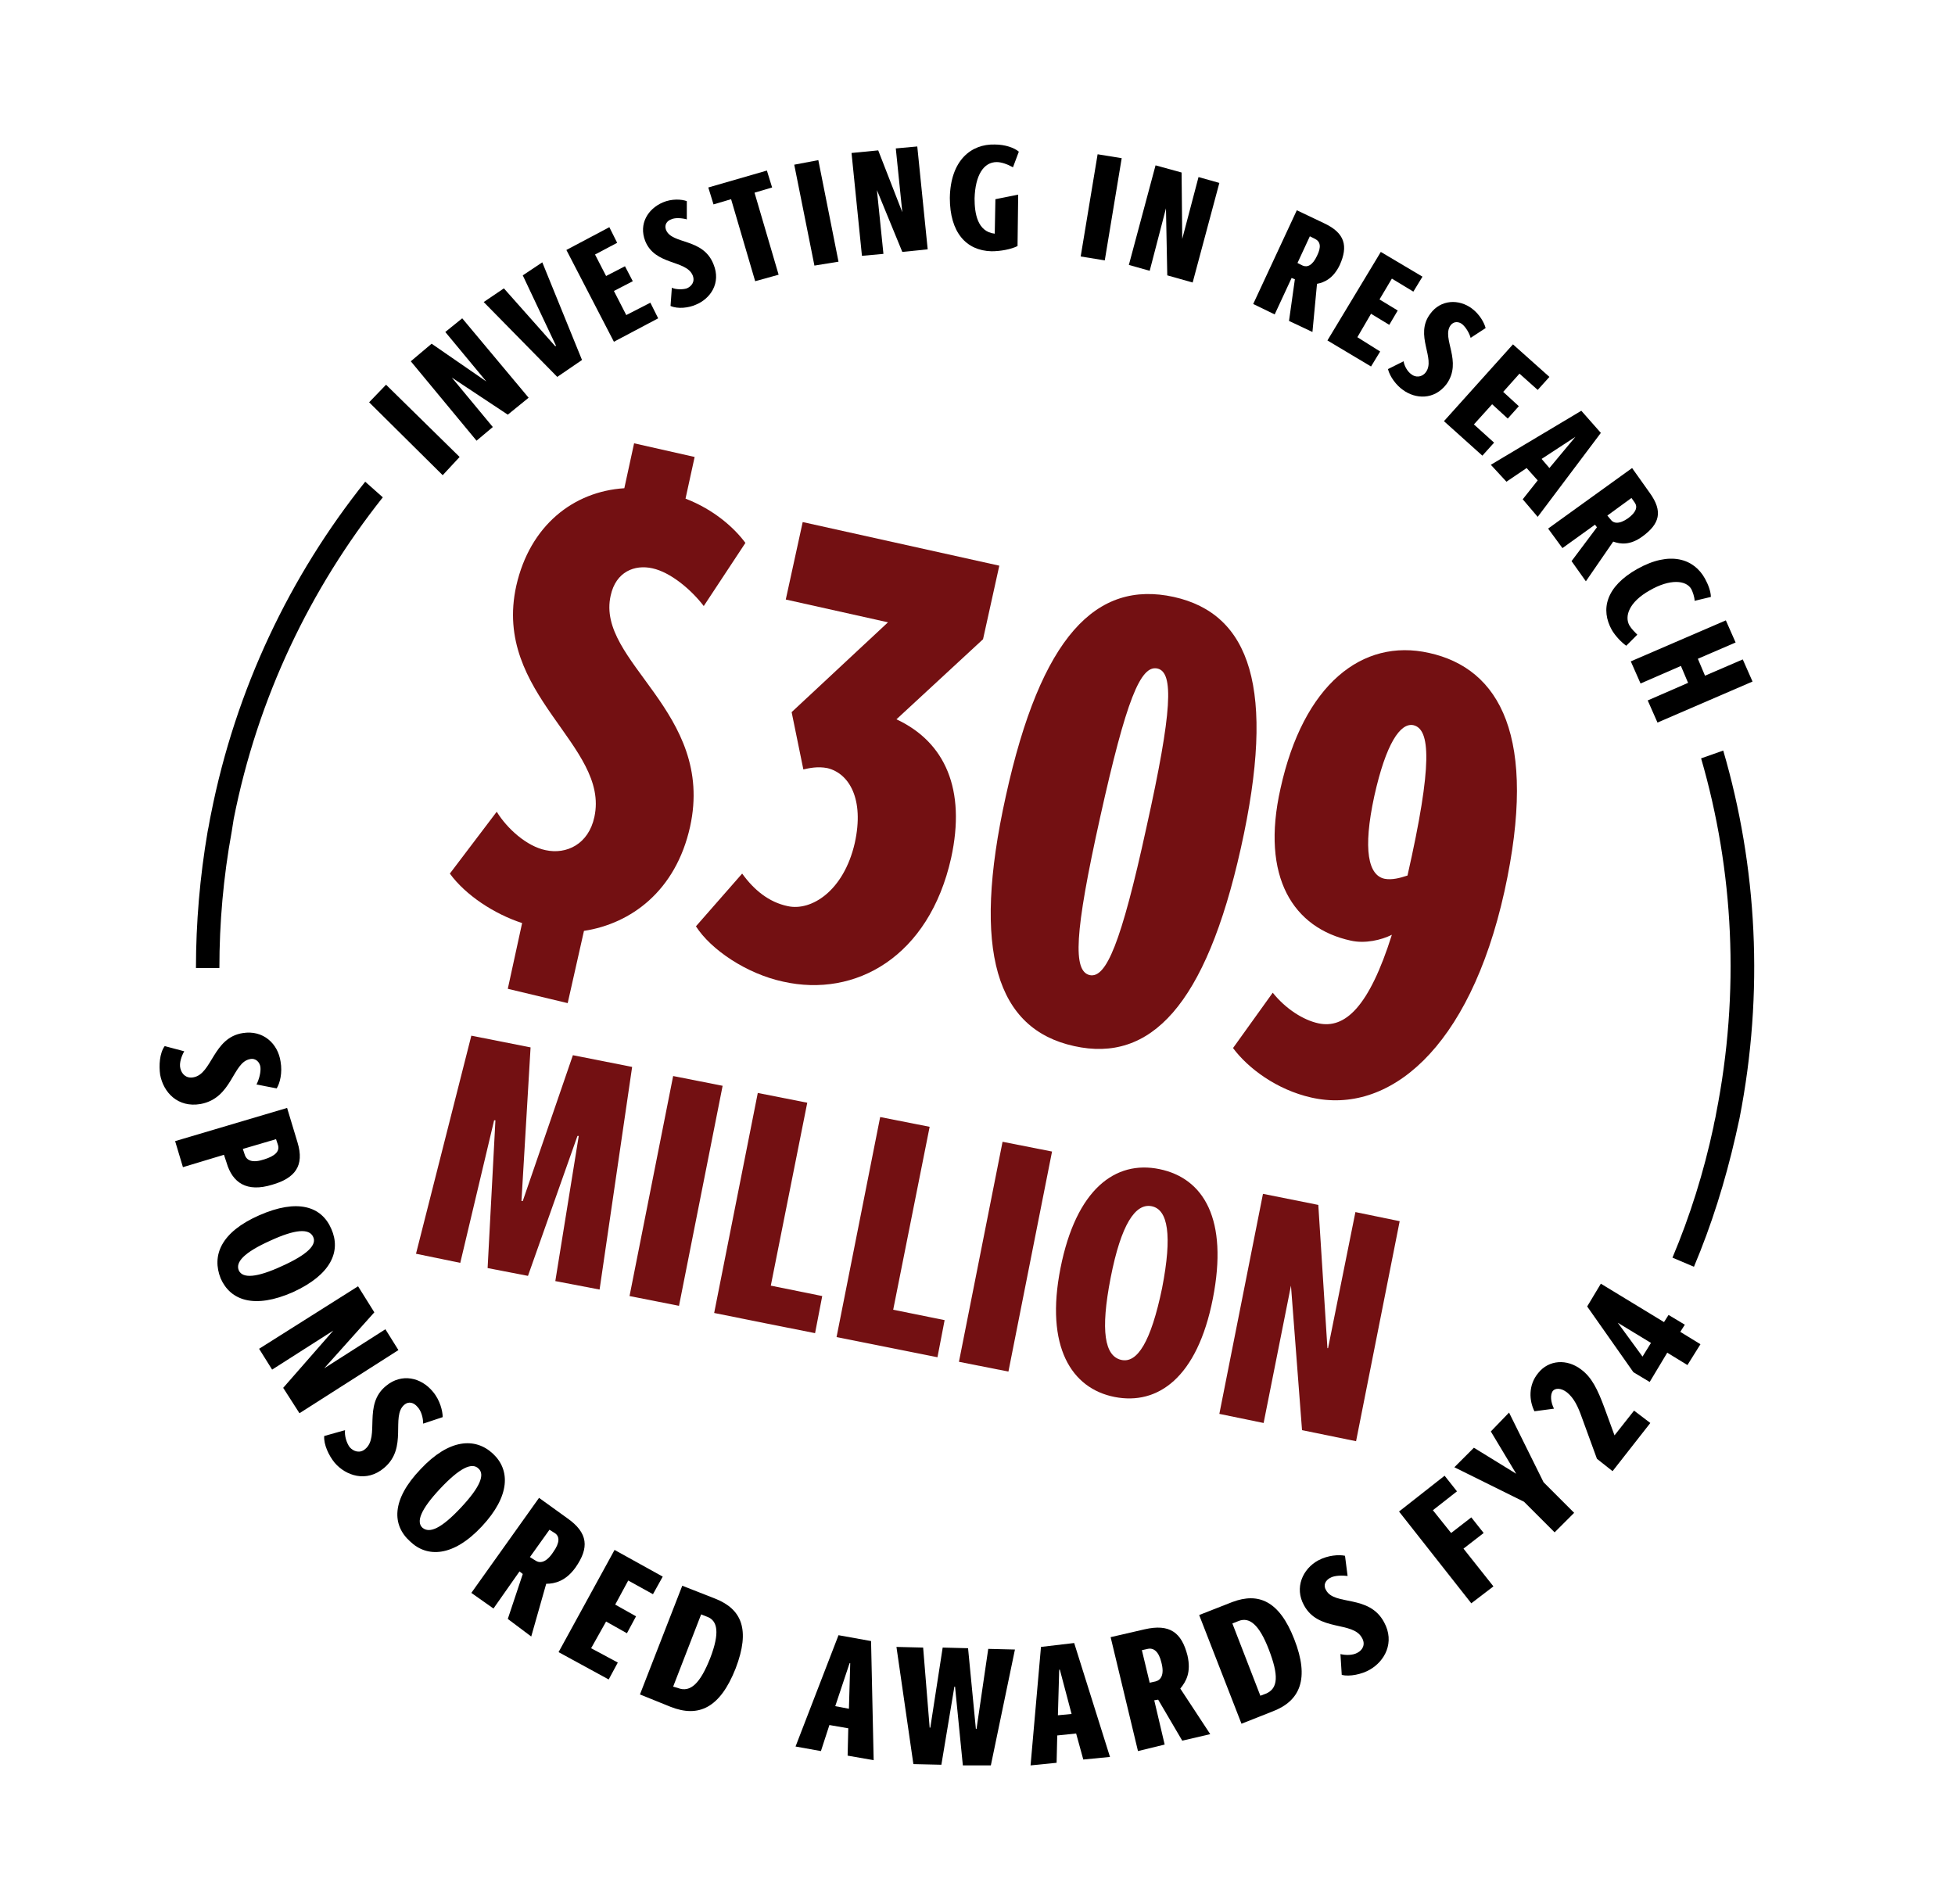 <?xml version="1.0" encoding="utf-8"?>
<!-- Generator: Adobe Illustrator 27.0.0, SVG Export Plug-In . SVG Version: 6.00 Build 0)  -->
<svg version="1.1" xmlns="http://www.w3.org/2000/svg" xmlns:xlink="http://www.w3.org/1999/xlink" x="0px" y="0px"
	 viewBox="0 0 300.3 292.5" style="enable-background:new 0 0 300.3 292.5;" xml:space="preserve">
<style type="text/css">
	.st0{fill:#731012;}
</style>
<g id="Layer_1_copy">
	<g>
		<path class="st0" d="M85.3,196.8l3.6-22.3l-0.2,0L81.1,196l-6.2-1.2l1.2-22.7l-0.2,0l-5.2,21.9l-6.8-1.4l8.5-33.5l9.1,1.8
			l-1.4,23.6l0.2,0l7.7-22.4l9.1,1.8l-5,34.2L85.3,196.8L85.3,196.8z"/>
		<path class="st0" d="M96.7,199.1l6.7-33.8l7.6,1.5l-6.7,33.8L96.7,199.1z"/>
		<path class="st0" d="M109.7,201.7l6.7-33.8l7.6,1.5l-5.6,28.1l7.9,1.6l-1.1,5.7C125.1,204.8,109.7,201.7,109.7,201.7z"/>
		<path class="st0" d="M128.5,205.4l6.7-33.8l7.6,1.5l-5.6,28.1l7.9,1.6l-1.1,5.7L128.5,205.4L128.5,205.4z"/>
		<path class="st0" d="M147.3,209.2l6.7-33.8l7.6,1.5l-6.7,33.8L147.3,209.2z"/>
		<path class="st0" d="M162.9,194.8c2.4-12.1,8.4-16.6,15.2-15.2s10.6,7.7,8.2,19.9s-8.5,16.4-15.1,15.1S160.5,206.9,162.9,194.8
			L162.9,194.8z M178.5,197.9c1.6-8.2,0.9-12.1-1.6-12.6s-4.7,2.8-6.3,11s-0.9,12,1.6,12.6S176.8,206.1,178.5,197.9L178.5,197.9z"/>
		<path class="st0" d="M200,219.7l-1.7-22.2l-4.2,21.1l-6.8-1.4l6.7-33.8l8.5,1.7l1.4,22l0.1,0l4.2-20.9l6.8,1.4l-6.7,33.8
			L200,219.7L200,219.7z"/>
	</g>
	<g>
		<path d="M264.7,115.3l-3.4,1.2c5,17.2,6,35.9,2.3,54.6c-0.1,0.7-0.3,1.3-0.4,2c-1.5,7-3.6,13.7-6.3,20.1l3.3,1.4
			c2.7-6.4,4.8-13.1,6.4-20.1c0.2-0.9,0.4-1.8,0.6-2.7C271,152.4,269.9,133.1,264.7,115.3L264.7,115.3z"/>
		<path d="M35.9,125.8c3.7-18.7,11.8-35.4,22.9-49.4L56.1,74c-11.5,14.4-19.9,31.8-23.7,51.1c-0.2,0.9-0.3,1.7-0.5,2.6
			c-1.2,7-1.8,14.1-1.8,21l3.6,0c0-6.9,0.6-13.9,1.9-21C35.7,127,35.8,126.4,35.9,125.8L35.9,125.8z"/>
	</g>
</g>
<g id="Layer_2">
	<g>
		<path d="M68,73L56.7,61.8l2.6-2.7l11.3,11.1L68,73z"/>
		<path d="M78,63.7L69.4,58l6.3,7.6l-2.5,2.1L63.1,55.5l3.2-2.7l8.4,5.8c0,0,0,0,0,0L68.4,51l2.6-2.1l10.2,12.2L78,63.7z"/>
		<path d="M85.6,57.9L74.3,46.4l3.1-2.1l7.9,8.9l0.1-0.1l-5.1-10.8l3-2l6.1,15L85.6,57.9z"/>
		<path d="M94.3,52.5L87,38.4l6.6-3.5l1.2,2.4l-3.4,1.8l1.7,3.3l2.9-1.5l1.2,2.3l-2.9,1.5l1.9,3.7l3.7-1.9l1.2,2.4L94.3,52.5z"/>
		<path d="M103.2,44.2c0.6,0.3,1.7,0.3,2.3,0.1c0.7-0.3,1.3-1,0.9-2c-1-2.4-5.8-1.5-7.3-5.3c-1-2.6,0.4-4.9,2.7-5.9
			c1.4-0.6,2.9-0.5,3.7-0.2l0,2.8c-0.7-0.2-1.8-0.3-2.4,0c-0.6,0.2-1.1,0.8-0.8,1.6c0.9,2.3,5.7,1.2,7.3,5.3
			c1.2,2.9-0.5,5.3-2.7,6.2c-1.1,0.5-2.8,0.7-3.9,0.2L103.2,44.2z"/>
		<path d="M116,43.2l-3.7-12.6l-2.7,0.8l-0.8-2.6l9-2.6l0.8,2.6l-2.7,0.8l3.7,12.6L116,43.2z"/>
		<path d="M125.1,40.8L122,25.3l3.7-0.7l3.1,15.6L125.1,40.8z"/>
		<path d="M138.6,38.7l-3.9-9.5l1,9.8l-3.3,0.3l-1.6-15.8l4.1-0.4l3.7,9.5c0,0,0,0,0,0l-1-9.8l3.3-0.3l1.6,15.8L138.6,38.7z"/>
		<path d="M152.9,30.6l3.5-0.7l-0.1,7.9c-1,0.5-2.6,0.8-4,0.8c-3.9-0.1-6.4-2.9-6.4-8.2c0.1-5.8,3.3-8.3,6.9-8.2
			c1.6,0,3,0.5,3.7,1.1l-0.9,2.4c-0.9-0.5-1.8-0.8-2.5-0.8c-2,0-3.3,2-3.4,5.6c0,2.2,0.4,5.1,3.1,5.4L152.9,30.6z"/>
		<path d="M166,39.4l2.6-15.7l3.7,0.6l-2.6,15.7L166,39.4z"/>
		<path d="M179.3,42.3L179.1,32l-2.5,9.6l-3.2-0.9l4.1-15.3l4,1.1l0.1,10.2c0,0,0,0,0,0l2.5-9.5l3.2,0.9l-4.1,15.3L179.3,42.3z"/>
		<path d="M198,49.3l0.9-6.4l-0.5-0.2l-2.6,5.6l-3.3-1.6l6.7-14.4l4.2,2c3.2,1.5,3.7,3.5,2.4,6.4c-1,2.1-2.4,2.7-3.5,2.9l-0.7,7.4
			L198,49.3z M200.1,40.8c0.7,0.3,1.5,0,2.2-1.5c0.7-1.4,0.5-2.2-0.3-2.6l-0.8-0.4l-1.9,4.1L200.1,40.8z"/>
		<path d="M203.9,52.3l8.2-13.6l6.4,3.8l-1.4,2.3l-3.3-2l-1.9,3.2l2.8,1.7l-1.3,2.2l-2.8-1.7l-2.1,3.6L212,54l-1.4,2.3L203.9,52.3z"
			/>
		<path d="M215.6,55.5c0.1,0.7,0.6,1.6,1.2,2c0.6,0.5,1.6,0.5,2.2-0.3c1.6-2.1-1.8-5.7,0.7-9c1.6-2.2,4.4-2.3,6.4-0.8
			c1.2,0.9,1.9,2.2,2.1,3l-2.3,1.5c-0.2-0.7-0.7-1.6-1.3-2.1c-0.5-0.4-1.3-0.5-1.8,0.2c-1.4,2,1.9,5.5-0.6,9
			c-1.9,2.5-4.8,2.3-6.7,0.9c-1-0.7-2-2-2.3-3.2L215.6,55.5z"/>
		<path d="M221.8,64.7l10.6-11.8l5.6,5l-1.8,2l-2.8-2.5l-2.5,2.8l2.4,2.2l-1.7,1.9l-2.4-2.2l-2.8,3.1l3.1,2.8l-1.8,2L221.8,64.7z"/>
		<path d="M233.9,76.7l2.3-2.9l-1.7-1.9l-3.1,2.1l-2.4-2.6l13.9-8.3l3,3.4l-9.7,12.9L233.9,76.7z M242,67.1L242,67.1l-5.2,3.4
			l1.2,1.4L242,67.1z"/>
		<path d="M241.4,86.2l3.9-5.2l-0.3-0.4l-5,3.6l-2.2-3l12.9-9.3l2.7,3.8c2.1,2.9,1.5,4.8-1.1,6.7c-1.9,1.4-3.4,1.2-4.5,0.8l-4.2,6.1
			L241.4,86.2z M247.4,79.8c0.4,0.6,1.3,0.8,2.7-0.2c1.2-0.9,1.5-1.7,1-2.4l-0.5-0.7l-3.7,2.7L247.4,79.8z"/>
		<path d="M249.8,99.2c-0.7-0.5-1.6-1.4-2.2-2.4c-1.8-3.2-0.9-6.7,3.9-9.4c5-2.8,8.7-1.6,10.4,1.5c0.5,0.9,0.9,2,0.9,2.8l-2.5,0.6
			c0-0.6-0.3-1.4-0.5-1.8c-0.8-1.4-3.3-1.6-6.4,0.2c-3.2,1.8-3.9,4-3.1,5.4c0.3,0.5,0.8,1,1.2,1.4L249.8,99.2z"/>
		<path d="M253.1,107.6l6.2-2.7l-1.1-2.6L252,105l-1.5-3.4l14.6-6.3l1.5,3.4l-5.8,2.5l1.1,2.6l5.8-2.5l1.5,3.4l-14.6,6.3
			L253.1,107.6z"/>
	</g>
</g>
<g id="Layer_3">
	<g>
		<path d="M28.3,161.5c-0.4,0.7-0.8,1.8-0.6,2.6c0.2,0.9,0.9,1.6,2,1.4c2.9-0.5,3-6.1,7.6-6.8c3.1-0.5,5.4,1.6,5.8,4.4
			c0.3,1.7-0.1,3.3-0.6,4.1l-3.1-0.6c0.4-0.8,0.7-1.9,0.6-2.7c-0.1-0.7-0.7-1.4-1.6-1.2c-2.7,0.5-2.7,6-7.6,6.9
			c-3.5,0.6-5.7-1.8-6.2-4.5c-0.2-1.4-0.1-3.3,0.7-4.4L28.3,161.5z"/>
		<path d="M26.9,175.3l17.2-5.1l1.6,5.3c1.1,3.6-0.4,5.5-3.9,6.5c-3.9,1.2-6.1-0.3-7-3.4l-0.4-1.2l-6.3,1.9L26.9,175.3z M37.6,177.4
			c0.3,0.9,1.2,1.3,3,0.7c1.6-0.5,2.4-1.2,2.1-2.2l-0.3-0.9l-5.1,1.5L37.6,177.4z"/>
		<path d="M39.8,186.7c5.9-2.6,9.6-1.4,11.1,2.1c1.5,3.4,0,7-5.9,9.7c-5.9,2.6-9.6,1.3-11.1-2.1C32.5,192.9,33.9,189.3,39.8,186.7z
			 M43.3,194.5c4-1.8,5.4-3.3,4.8-4.5c-0.6-1.3-2.7-1.2-6.6,0.6c-4,1.8-5.4,3.3-4.8,4.6C37.3,196.4,39.4,196.3,43.3,194.5z"/>
		<path d="M43.5,213.2l7.7-8.8l-9.4,6l-2-3.2l15.2-9.6l2.5,4l-7.7,8.6c0,0,0,0,0,0l9.4-6l2,3.2L46,217.1L43.5,213.2z"/>
		<path d="M53,219.7c-0.1,0.8,0.2,1.9,0.7,2.6c0.6,0.7,1.6,1,2.4,0.3c2.3-1.9-0.4-6.8,3.2-9.7c2.4-2,5.4-1.3,7.2,0.9
			c1.1,1.3,1.5,3,1.5,3.9l-3,1c0-0.9-0.3-2-0.9-2.6c-0.5-0.6-1.3-0.9-2-0.3c-2.1,1.8,0.6,6.6-3.1,9.7c-2.7,2.3-5.9,1.2-7.6-0.8
			c-0.9-1.1-1.7-2.8-1.6-4.1L53,219.7z"/>
		<path d="M64.6,225.7c4.4-4.7,8.4-4.9,11.1-2.4c2.7,2.5,2.7,6.5-1.7,11.2c-4.4,4.7-8.4,4.8-11,2.3
			C60.2,234.3,60.1,230.4,64.6,225.7z M70.8,231.6c3-3.2,3.7-5.1,2.7-6c-1-1-2.9-0.1-5.9,3.1c-3,3.2-3.7,5.1-2.7,6
			C66,235.6,67.8,234.8,70.8,231.6z"/>
		<path d="M78,248.7l2.3-6.9l-0.5-0.4l-4,5.7l-3.4-2.4l10.4-14.6l4.3,3.1c3.3,2.3,3.4,4.6,1.3,7.6c-1.5,2.1-3.2,2.5-4.5,2.5
			l-2.3,8.1L78,248.7z M82.2,239.7c0.7,0.5,1.7,0.4,2.8-1.3c1-1.4,1-2.4,0.2-2.9l-0.8-0.5l-3,4.2L82.2,239.7z"/>
		<path d="M85.8,253.8l8.6-15.7l7.4,4.1l-1.5,2.7l-3.8-2.1l-2,3.7l3.2,1.8l-1.4,2.6l-3.2-1.8l-2.3,4.1l4.1,2.2l-1.4,2.6L85.8,253.8z
			"/>
		<path d="M98.3,260.3l6.5-16.7l5.1,2c4,1.6,5.4,4.7,3.1,10.7c-2.4,6.1-5.7,7.6-10,5.9L98.3,260.3z M104.1,259.3
			c2,0.8,3.5-0.8,5-4.6c1.5-3.9,1.1-5.7-0.4-6.3l-1-0.4l-4.3,11.1L104.1,259.3z"/>
		<path d="M130.2,269.7l0.1-4.2l-2.9-0.5l-1.3,4l-3.9-0.7l6.6-17.1l5,0.9l0.4,18.3L130.2,269.7z M130.6,255.5l-0.1,0l-2.2,6.6
			l2.1,0.4L130.6,255.5z"/>
		<path d="M147.9,271.2l-1.2-12.1l-0.1,0l-2,12l-4.3-0.1l-2.6-18l4.1,0.1l1,12.3l0.1,0l1.9-12.3l3.9,0.1l1.2,12.4l0.1,0l1.8-12.3
			l4.1,0.1l-3.7,17.8L147.9,271.2z"/>
		<path d="M166.4,270.3l-1.1-4l-2.9,0.3l-0.1,4.2l-4,0.4l1.6-18.2l5.1-0.6l5.5,17.5L166.4,270.3z M162.8,256.5l-0.1,0l-0.2,7
			l2.1-0.2L162.8,256.5z"/>
		<path d="M181.6,267.4l-3.7-6.3l-0.6,0.1l1.6,6.8l-4.1,1l-4.2-17.5l5.2-1.2c3.9-0.9,5.7,0.5,6.6,4c0.6,2.6-0.2,4-1.1,5.1l4.6,7
			L181.6,267.4z M177.5,258.3c0.8-0.2,1.4-1,0.9-2.9c-0.4-1.7-1.2-2.3-2.1-2.1l-0.9,0.2l1.2,5L177.5,258.3z"/>
		<path d="M190.7,264.8l-6.5-16.7l5.1-2c4-1.5,7.2-0.2,9.5,5.7c2.4,6.1,0.9,9.5-3.3,11.1L190.7,264.8z M194.4,260.2
			c2-0.8,2-2.9,0.5-6.8c-1.5-3.9-3-5-4.6-4.4l-1,0.4l4.3,11.1L194.4,260.2z"/>
		<path d="M205.9,254.1c0.8,0.2,1.9,0.2,2.6-0.2c0.8-0.4,1.3-1.3,0.7-2.3c-1.4-2.6-6.7-0.9-8.9-5c-1.5-2.7-0.2-5.6,2.2-6.9
			c1.5-0.8,3.2-0.9,4.1-0.7l0.4,3.1c-0.8-0.1-2-0.1-2.7,0.3c-0.7,0.4-1.1,1.1-0.6,1.9c1.3,2.4,6.6,0.6,8.9,4.9
			c1.7,3.1,0.1,6-2.2,7.3c-1.2,0.7-3.1,1.1-4.3,0.8L205.9,254.1z"/>
		<path d="M226,246.3l-11.1-14.1l7-5.5l1.9,2.4l-3.7,2.9l2.8,3.5l3.1-2.4l1.9,2.4l-3.1,2.4l4.6,5.8L226,246.3z"/>
		<path d="M238.8,235.4l-4.7-4.7l-10.7-5.3l3-3l6.5,4l-3.9-6.5l2.8-2.9l5.3,10.7l4.7,4.7L238.8,235.4z"/>
		<path d="M247.7,226l-2.4-1.9l-2.3-6.3c-0.6-1.7-1.2-3-2.3-3.9c-0.9-0.7-1.8-0.7-2.2-0.2c-0.4,0.6-0.3,1.7,0.2,2.7l-3,0.4
			c-0.8-1.6-1-4,0.6-5.9c1.6-2,4.4-2.2,6.6-0.5c1.6,1.2,2.5,3,3.6,6l1.5,4.1l3-3.8l2.5,1.9L247.7,226z"/>
		<path d="M259.2,209.7l-3.1-1.9l-2.7,4.5l-2.5-1.5l-7.1-10.1l2.1-3.5l9.7,5.9l0.7-1.1l2.5,1.5l-0.7,1.1l3.1,1.9L259.2,209.7z
			 M248.5,203.2C248.5,203.2,248.5,203.2,248.5,203.2l3.8,5.2l1.3-2.1L248.5,203.2z"/>
	</g>
</g>
<g id="Layer_5">
	<g>
		<path class="st0" d="M78,151.9l2.2-10.1c-4.3-1.4-8.7-4.3-11.1-7.6l7.2-9.5c1.6,2.6,4.6,5.3,7.5,5.9c3.2,0.7,6.6-0.9,7.5-5.1
			c2.4-11-15.7-18.8-12-35.5c2.1-9.3,8.8-14.5,16.6-15l1.5-6.9l9.3,2.1l-1.4,6.4c4.4,1.7,7.5,4.5,9.2,6.8l-6.4,9.7
			c-1.9-2.5-5.1-5.2-7.9-5.8c-2.7-0.6-5.6,0.5-6.4,4.2c-2.3,10.2,16.1,17.8,12.2,35.5c-2.2,9.9-9.1,14.9-16.3,16l-2.5,11.1L78,151.9
			z"/>
		<path class="st0" d="M114,134.2c1.8,2.5,4.1,4.4,7,5c3.6,0.8,8.6-2.3,10.3-9.7c1.5-6.8-0.9-10.7-4.2-11.5c-1.5-0.3-2.8,0-3.7,0.2
			l-1.8-8.8l14.8-13.8l-15.7-3.5l2.6-11.9l30.2,6.7L151,98.2l-13.3,12.3c7.5,3.5,10.7,10.8,8.4,21.3c-3.4,15.2-14.7,21.5-25.8,19
			c-5.6-1.2-11.1-4.9-13.4-8.5L114,134.2z"/>
		<path class="st0" d="M154.5,122.3c5.4-24.6,13.9-33.2,25.8-30.6c11.7,2.6,15.8,14,10.3,38.6c-5.4,24.2-13.9,33-25.6,30.4
			C153.1,158.1,149.2,146.2,154.5,122.3z M176.1,127.1c4-18,4.2-23.8,1.7-24.4c-2.6-0.6-4.8,4.8-8.8,22.8s-4.2,23.7-1.6,24.3
			C169.9,150.3,172.2,145,176.1,127.1z"/>
		<path class="st0" d="M195.5,152.5c2,2.5,4.7,4.2,7,4.7c4.1,0.9,7.8-2.5,11.3-13.6c-1.6,0.8-4.1,1.4-6.3,0.9
			c-8.8-1.9-13.9-9.7-10.8-23.4c3.5-15.9,12.5-23.1,22.8-20.8c10.9,2.4,16.8,12.9,11.6,36.6c-5.4,24.4-17.9,34.4-29.7,31.7
			c-5.3-1.2-9.7-4.5-12-7.6L195.5,152.5z M217.1,111.4c-2-0.4-4.2,2.8-6,10.9c-1.8,8.3-0.9,12.2,1.6,12.7c1.1,0.2,2.3-0.1,3.5-0.5
			C220.1,117.3,219.7,112,217.1,111.4z"/>
	</g>
</g>
</svg>
